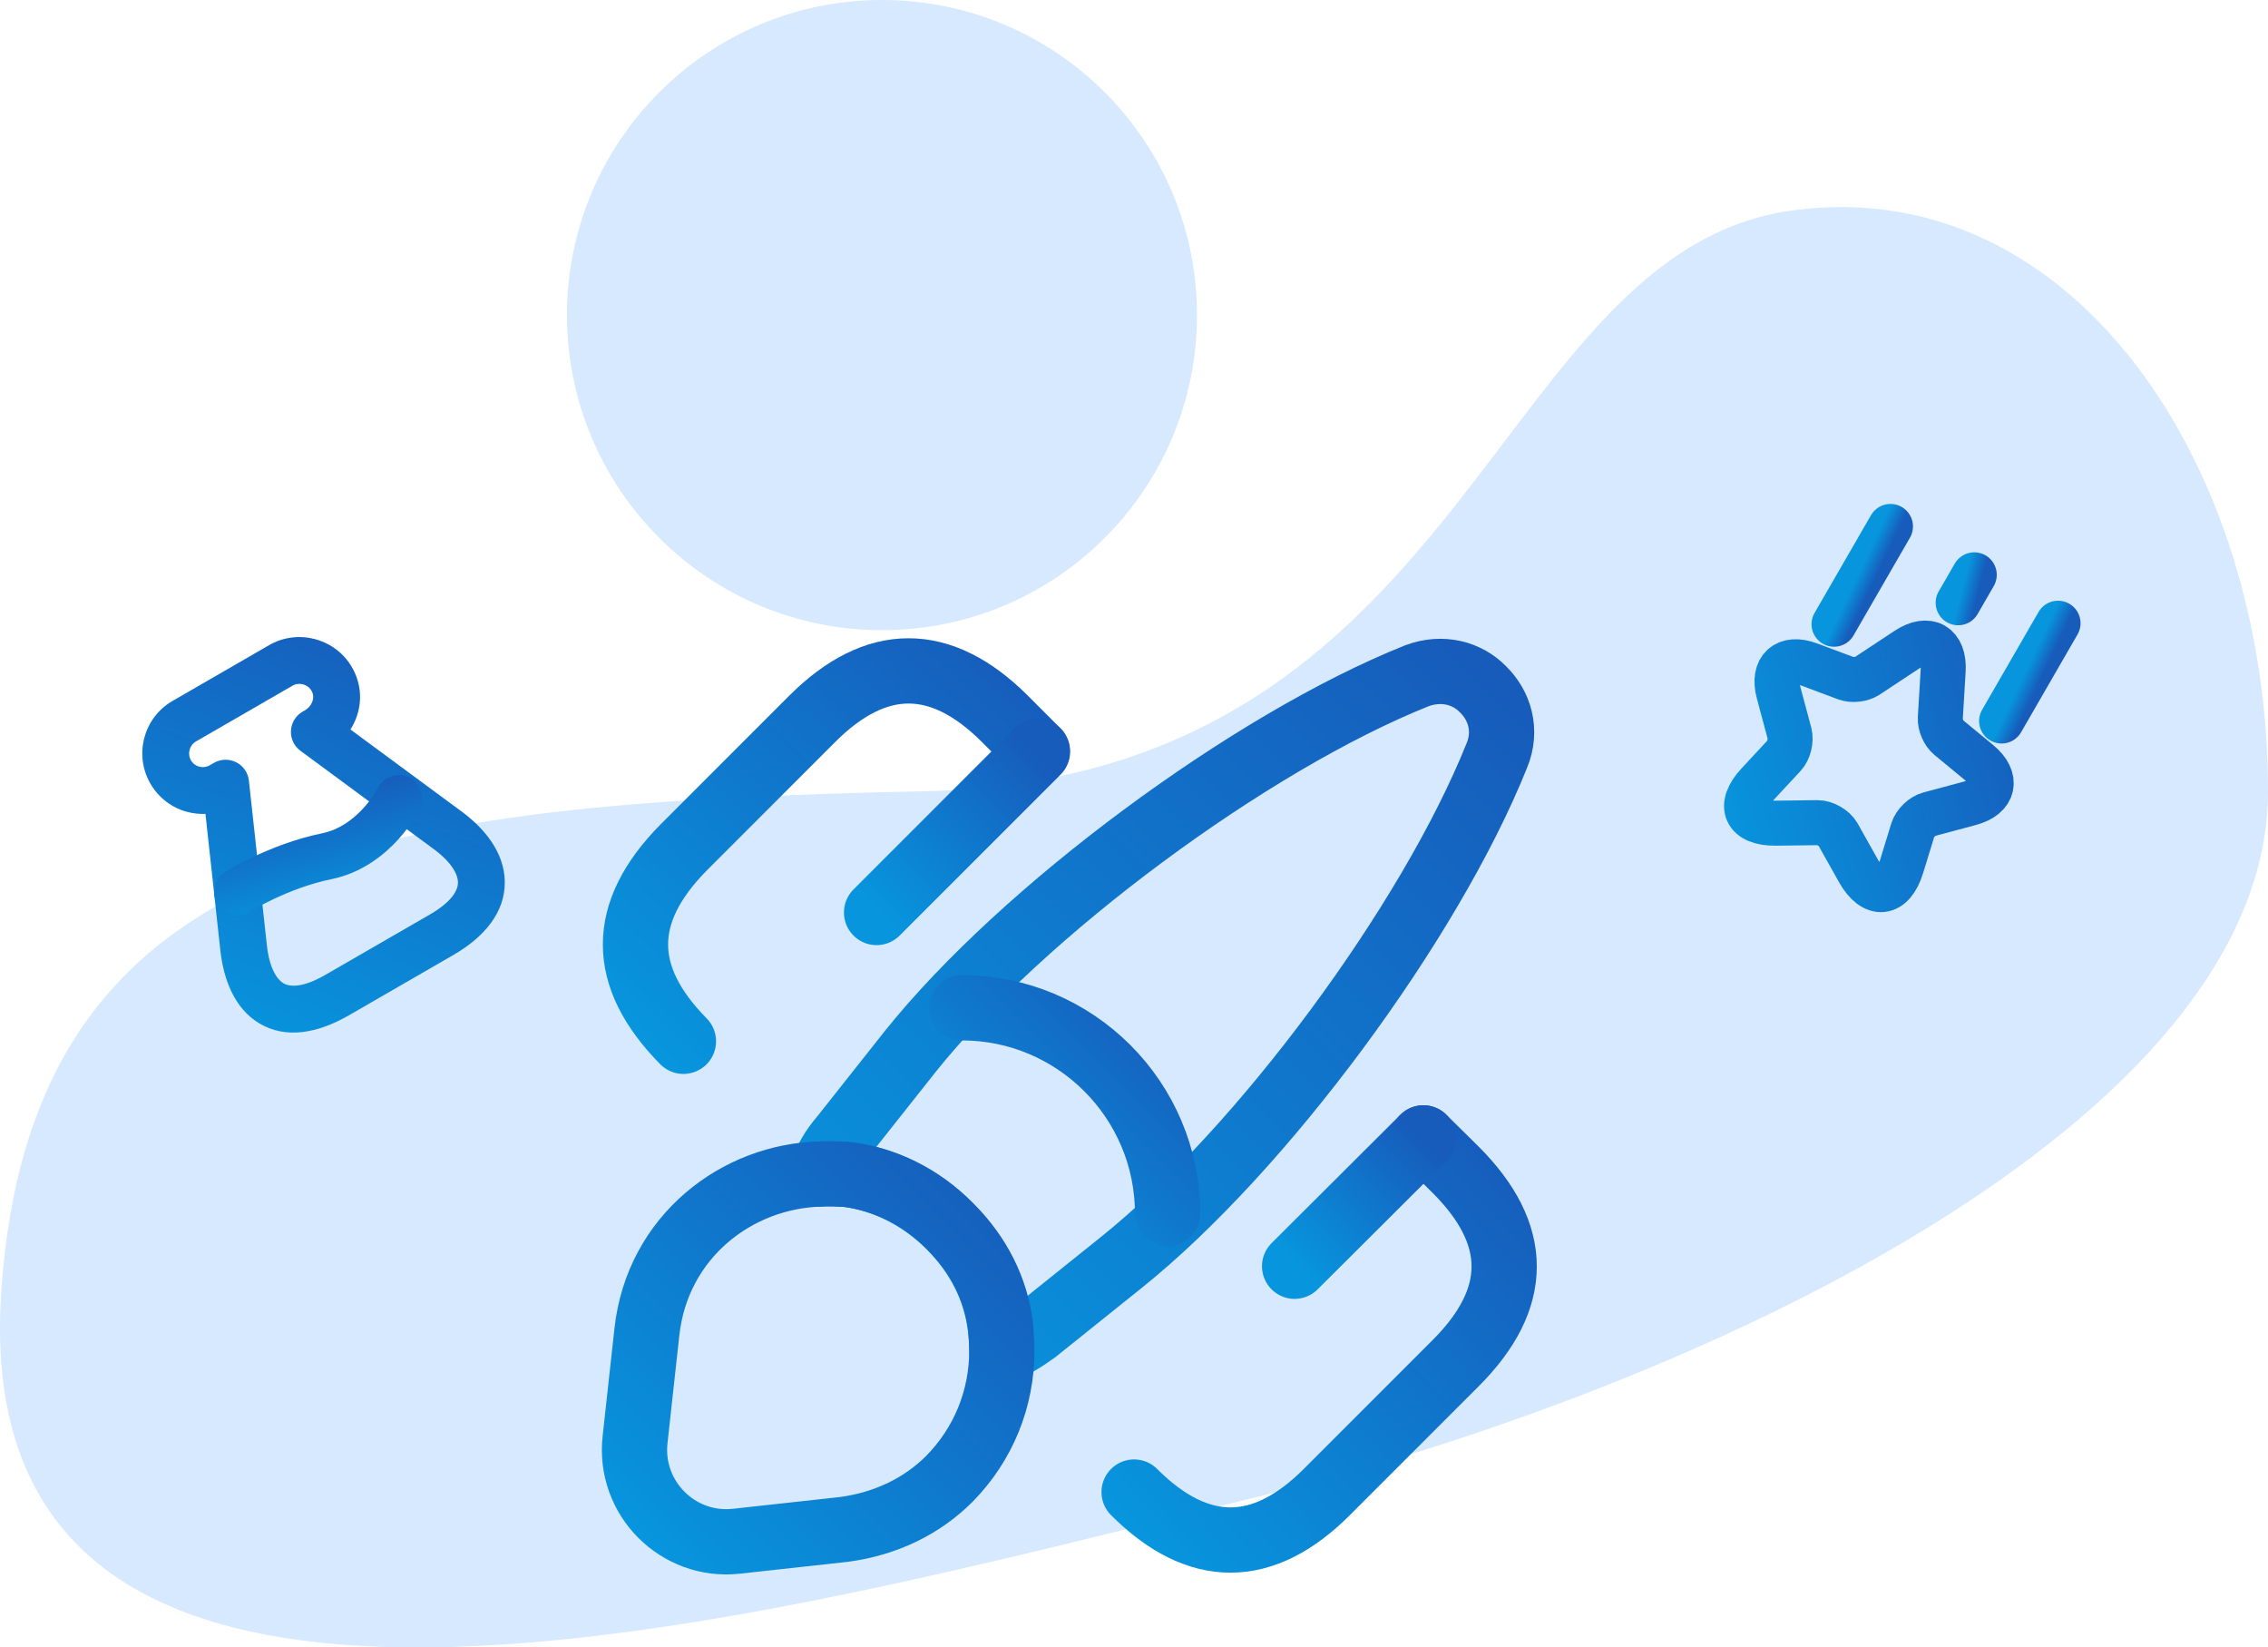 <?xml version="1.0" encoding="UTF-8"?>
<svg xmlns="http://www.w3.org/2000/svg" width="252" height="183" viewBox="0 0 252 183" fill="none">
  <path d="M251.999 87.894C251.999 124.323 189.533 154.146 138.803 166.5C85.3 179.529 -4.013 205.119 0.139 143.492C3.431 94.623 41.455 89.176 102.581 87.894C163.706 86.612 165.455 27.789 199.363 23.345C230.217 19.3 251.999 51.465 251.999 87.894Z" fill="#6BB1FC" fill-opacity="0.28"></path>
  <circle cx="97.999" cy="35" r="35" fill="#6BB1FC" fill-opacity="0.28"></circle>
  <g clip-path="url(#clip0_7_38)">
    <path d="M166.32 83.912C158.877 102.472 140.22 127.702 124.608 140.221L115.087 147.857C113.878 148.727 112.67 149.501 111.317 150.032C111.317 149.162 111.268 148.196 111.123 147.277C110.592 143.217 108.755 139.447 105.517 136.209C102.23 132.922 98.218 130.989 94.11 130.457C93.143 130.409 92.177 130.312 91.21 130.409C91.742 128.911 92.563 127.509 93.578 126.349L101.118 116.827C113.588 101.216 138.915 82.462 157.427 75.067C160.278 74.004 163.033 74.777 164.773 76.566C166.61 78.354 167.48 81.109 166.32 83.912Z" stroke="url(#paint0_linear_7_38)" stroke-width="7.25" stroke-linecap="round" stroke-linejoin="round"></path>
    <path d="M111.316 150.032C111.316 155.349 109.286 160.424 105.468 164.29C102.519 167.239 98.508 169.269 93.723 169.897L81.833 171.202C75.356 171.927 69.798 166.417 70.571 159.844L71.876 147.954C73.036 137.369 81.881 130.602 91.258 130.409C92.225 130.36 93.24 130.409 94.158 130.457C98.266 130.989 102.278 132.874 105.564 136.209C108.803 139.447 110.639 143.217 111.171 147.277C111.219 148.195 111.316 149.114 111.316 150.032Z" stroke="url(#paint1_linear_7_38)" stroke-width="7.25" stroke-linecap="round" stroke-linejoin="round"></path>
    <path d="M129.732 134.809C129.732 122.194 119.485 111.947 106.87 111.947" stroke="url(#paint2_linear_7_38)" stroke-width="7.25" stroke-linecap="round" stroke-linejoin="round"></path>
    <path d="M158.152 126.398L161.729 129.926C168.931 137.128 168.931 144.233 161.729 151.435L147.422 165.741C140.317 172.846 133.116 172.846 126.011 165.741" stroke="url(#paint3_linear_7_38)" stroke-width="7.25" stroke-linecap="round"></path>
    <path d="M75.937 115.668C68.832 108.467 68.832 101.361 75.937 94.16L90.244 79.853C97.349 72.748 104.551 72.748 111.656 79.853L115.232 83.43" stroke="url(#paint4_linear_7_38)" stroke-width="7.25" stroke-linecap="round"></path>
    <path d="M115.281 83.478L97.397 101.362" stroke="url(#paint5_linear_7_38)" stroke-width="7.25" stroke-linecap="round"></path>
    <path d="M158.152 126.398L143.845 140.656" stroke="url(#paint6_linear_7_38)" stroke-width="7.25" stroke-linecap="round"></path>
  </g>
  <path fill-rule="evenodd" clip-rule="evenodd" d="M21.774 82.362C21.047 82.782 20.797 83.727 21.215 84.451C21.43 84.825 21.766 85.064 22.126 85.156L22.155 85.164C22.52 85.262 22.941 85.219 23.318 85.001L23.771 84.74C24.531 84.301 25.463 84.275 26.246 84.673C27.03 85.07 27.56 85.836 27.655 86.71L29.649 104.973C29.93 107.573 30.779 108.792 31.482 109.216C32.045 109.555 33.393 109.882 36.173 108.277L47.745 101.596C50.487 100.013 50.895 98.681 50.887 98.008C50.876 97.181 50.256 95.836 48.163 94.297L33.38 83.396C32.673 82.876 32.278 82.034 32.327 81.159C32.376 80.283 32.863 79.491 33.623 79.052L33.864 78.913C34.646 78.461 34.914 77.644 34.759 77.08C34.587 76.512 34.181 76.158 33.672 76.021C33.274 75.915 32.864 75.959 32.501 76.169L21.774 82.362ZM16.711 87.05C14.864 83.852 15.948 79.721 19.174 77.859L29.901 71.665C31.53 70.725 33.37 70.557 35.018 70.999C37.172 71.576 39.037 73.204 39.75 75.62L39.755 75.641C40.309 77.575 39.914 79.495 38.939 81.034L51.244 90.108C51.245 90.108 51.245 90.108 51.245 90.108C53.872 92.04 56.045 94.714 56.086 97.941C56.13 101.321 53.848 104.077 50.345 106.099L38.773 112.78C35.246 114.817 31.705 115.421 28.799 113.67C26.032 112.004 24.829 108.765 24.479 105.533C24.479 105.533 24.48 105.534 24.479 105.533L22.828 90.407C22.152 90.437 21.476 90.364 20.824 90.191C19.114 89.749 17.625 88.633 16.711 87.05Z" fill="url(#paint7_linear_7_38)"></path>
  <path fill-rule="evenodd" clip-rule="evenodd" d="M45.47 86.362C46.758 86.997 47.287 88.556 46.651 89.844L44.432 88.748C46.651 89.844 46.651 89.844 46.65 89.845L46.647 89.851L46.643 89.861L46.63 89.886C46.62 89.906 46.608 89.93 46.592 89.959C46.562 90.018 46.52 90.096 46.467 90.19C46.362 90.379 46.211 90.637 46.015 90.943C45.624 91.554 45.041 92.374 44.259 93.236C42.714 94.94 40.251 96.959 36.82 97.661C34.392 98.158 32.12 99.059 30.429 99.856C29.591 100.251 28.912 100.612 28.449 100.872C28.218 101.001 28.042 101.104 27.927 101.173C27.87 101.207 27.828 101.232 27.803 101.248L27.777 101.264C27.777 101.264 27.776 101.264 27.776 101.265M27.776 101.265C26.562 102.03 24.957 101.667 24.191 100.452C23.424 99.238 23.788 97.632 25.002 96.866L26.39 99.065C25.002 96.866 25.002 96.866 25.002 96.866L25.006 96.864L25.012 96.86L25.028 96.85L25.08 96.818C25.124 96.791 25.184 96.754 25.261 96.709C25.414 96.617 25.632 96.489 25.909 96.335C26.46 96.026 27.247 95.606 28.212 95.152C30.126 94.25 32.808 93.175 35.778 92.567C37.744 92.165 39.291 90.974 40.407 89.743C40.956 89.138 41.366 88.56 41.636 88.139C41.77 87.93 41.866 87.763 41.926 87.657C41.955 87.605 41.975 87.567 41.986 87.547L41.994 87.531C42.633 86.252 44.186 85.728 45.47 86.362" fill="url(#paint8_linear_7_38)"></path>
  <path d="M215.906 74.498L215.589 79.777C215.546 80.497 215.969 81.486 216.535 81.937L219.885 84.699C222.027 86.473 221.6 88.502 218.907 89.223L214.355 90.443C213.597 90.646 212.771 91.432 212.532 92.204L211.285 96.263C210.306 99.463 208.165 99.696 206.518 96.78L204.234 92.709C203.812 91.97 202.788 91.378 201.937 91.383L197.27 91.44C193.921 91.472 193.052 89.502 195.334 87.054L198.226 83.944C198.766 83.367 199.033 82.259 198.839 81.485L197.619 76.933C196.898 74.24 198.451 72.841 201.049 73.823L205.115 75.344C205.799 75.593 206.857 75.48 207.459 75.083L211.872 72.169C214.255 70.586 216.086 71.643 215.906 74.498Z" stroke="url(#paint9_linear_7_38)" stroke-width="5" stroke-linecap="round" stroke-linejoin="round"></path>
  <path d="M203.781 69.339L210.052 58.478" stroke="url(#paint10_linear_7_38)" stroke-width="5" stroke-linecap="round" stroke-linejoin="round"></path>
  <path d="M222.4 80.09L228.671 69.228" stroke="url(#paint11_linear_7_38)" stroke-width="5" stroke-linecap="round" stroke-linejoin="round"></path>
  <path d="M217.571 66.956L219.362 63.853" stroke="url(#paint12_linear_7_38)" stroke-width="5" stroke-linecap="round" stroke-linejoin="round"></path>
  <defs>
    <linearGradient id="paint0_linear_7_38" x1="129.028" y1="36.859" x2="53.579" y2="112.494" gradientUnits="userSpaceOnUse">
      <stop stop-color="#175BBB"></stop>
      <stop offset="1" stop-color="#0796DE"></stop>
    </linearGradient>
    <linearGradient id="paint1_linear_7_38" x1="90.908" y1="109.95" x2="50.03" y2="150.767" gradientUnits="userSpaceOnUse">
      <stop stop-color="#175BBB"></stop>
      <stop offset="1" stop-color="#0796DE"></stop>
    </linearGradient>
    <linearGradient id="paint2_linear_7_38" x1="118.301" y1="100.516" x2="95.439" y2="123.378" gradientUnits="userSpaceOnUse">
      <stop stop-color="#175BBB"></stop>
      <stop offset="1" stop-color="#0796DE"></stop>
    </linearGradient>
    <linearGradient id="paint3_linear_7_38" x1="146.571" y1="104.062" x2="102.051" y2="145.041" gradientUnits="userSpaceOnUse">
      <stop stop-color="#175BBB"></stop>
      <stop offset="1" stop-color="#0796DE"></stop>
    </linearGradient>
    <linearGradient id="paint4_linear_7_38" x1="92.92" y1="53.953" x2="51.912" y2="98.43" gradientUnits="userSpaceOnUse">
      <stop stop-color="#175BBB"></stop>
      <stop offset="1" stop-color="#0796DE"></stop>
    </linearGradient>
    <linearGradient id="paint5_linear_7_38" x1="106.339" y1="74.537" x2="88.456" y2="92.42" gradientUnits="userSpaceOnUse">
      <stop stop-color="#175BBB"></stop>
      <stop offset="1" stop-color="#0796DE"></stop>
    </linearGradient>
    <linearGradient id="paint6_linear_7_38" x1="150.998" y1="119.269" x2="136.74" y2="133.575" gradientUnits="userSpaceOnUse">
      <stop stop-color="#175BBB"></stop>
      <stop offset="1" stop-color="#0796DE"></stop>
    </linearGradient>
    <linearGradient id="paint7_linear_7_38" x1="14.524" y1="57.425" x2="-3.161" y2="105.58" gradientUnits="userSpaceOnUse">
      <stop stop-color="#175BBB"></stop>
      <stop offset="1" stop-color="#0796DE"></stop>
    </linearGradient>
    <linearGradient id="paint8_linear_7_38" x1="32.235" y1="88.476" x2="35.7" y2="102.021" gradientUnits="userSpaceOnUse">
      <stop stop-color="#175BBB"></stop>
      <stop offset="1" stop-color="#0796DE"></stop>
    </linearGradient>
    <linearGradient id="paint9_linear_7_38" x1="221.517" y1="60.122" x2="184.989" y2="70.056" gradientUnits="userSpaceOnUse">
      <stop stop-color="#175BBB"></stop>
      <stop offset="1" stop-color="#0796DE"></stop>
    </linearGradient>
    <linearGradient id="paint10_linear_7_38" x1="213.62" y1="53.297" x2="211.82" y2="52.441" gradientUnits="userSpaceOnUse">
      <stop stop-color="#175BBB"></stop>
      <stop offset="1" stop-color="#0796DE"></stop>
    </linearGradient>
    <linearGradient id="paint11_linear_7_38" x1="232.239" y1="64.048" x2="230.439" y2="63.191" gradientUnits="userSpaceOnUse">
      <stop stop-color="#175BBB"></stop>
      <stop offset="1" stop-color="#0796DE"></stop>
    </linearGradient>
    <linearGradient id="paint12_linear_7_38" x1="220.691" y1="62.551" x2="218.825" y2="62.072" gradientUnits="userSpaceOnUse">
      <stop stop-color="#175BBB"></stop>
      <stop offset="1" stop-color="#0796DE"></stop>
    </linearGradient>
    <clipPath id="clip0_7_38">
      <rect width="116" height="116" fill="white" transform="translate(60.905 64.87)"></rect>
    </clipPath>
  </defs>
</svg>
